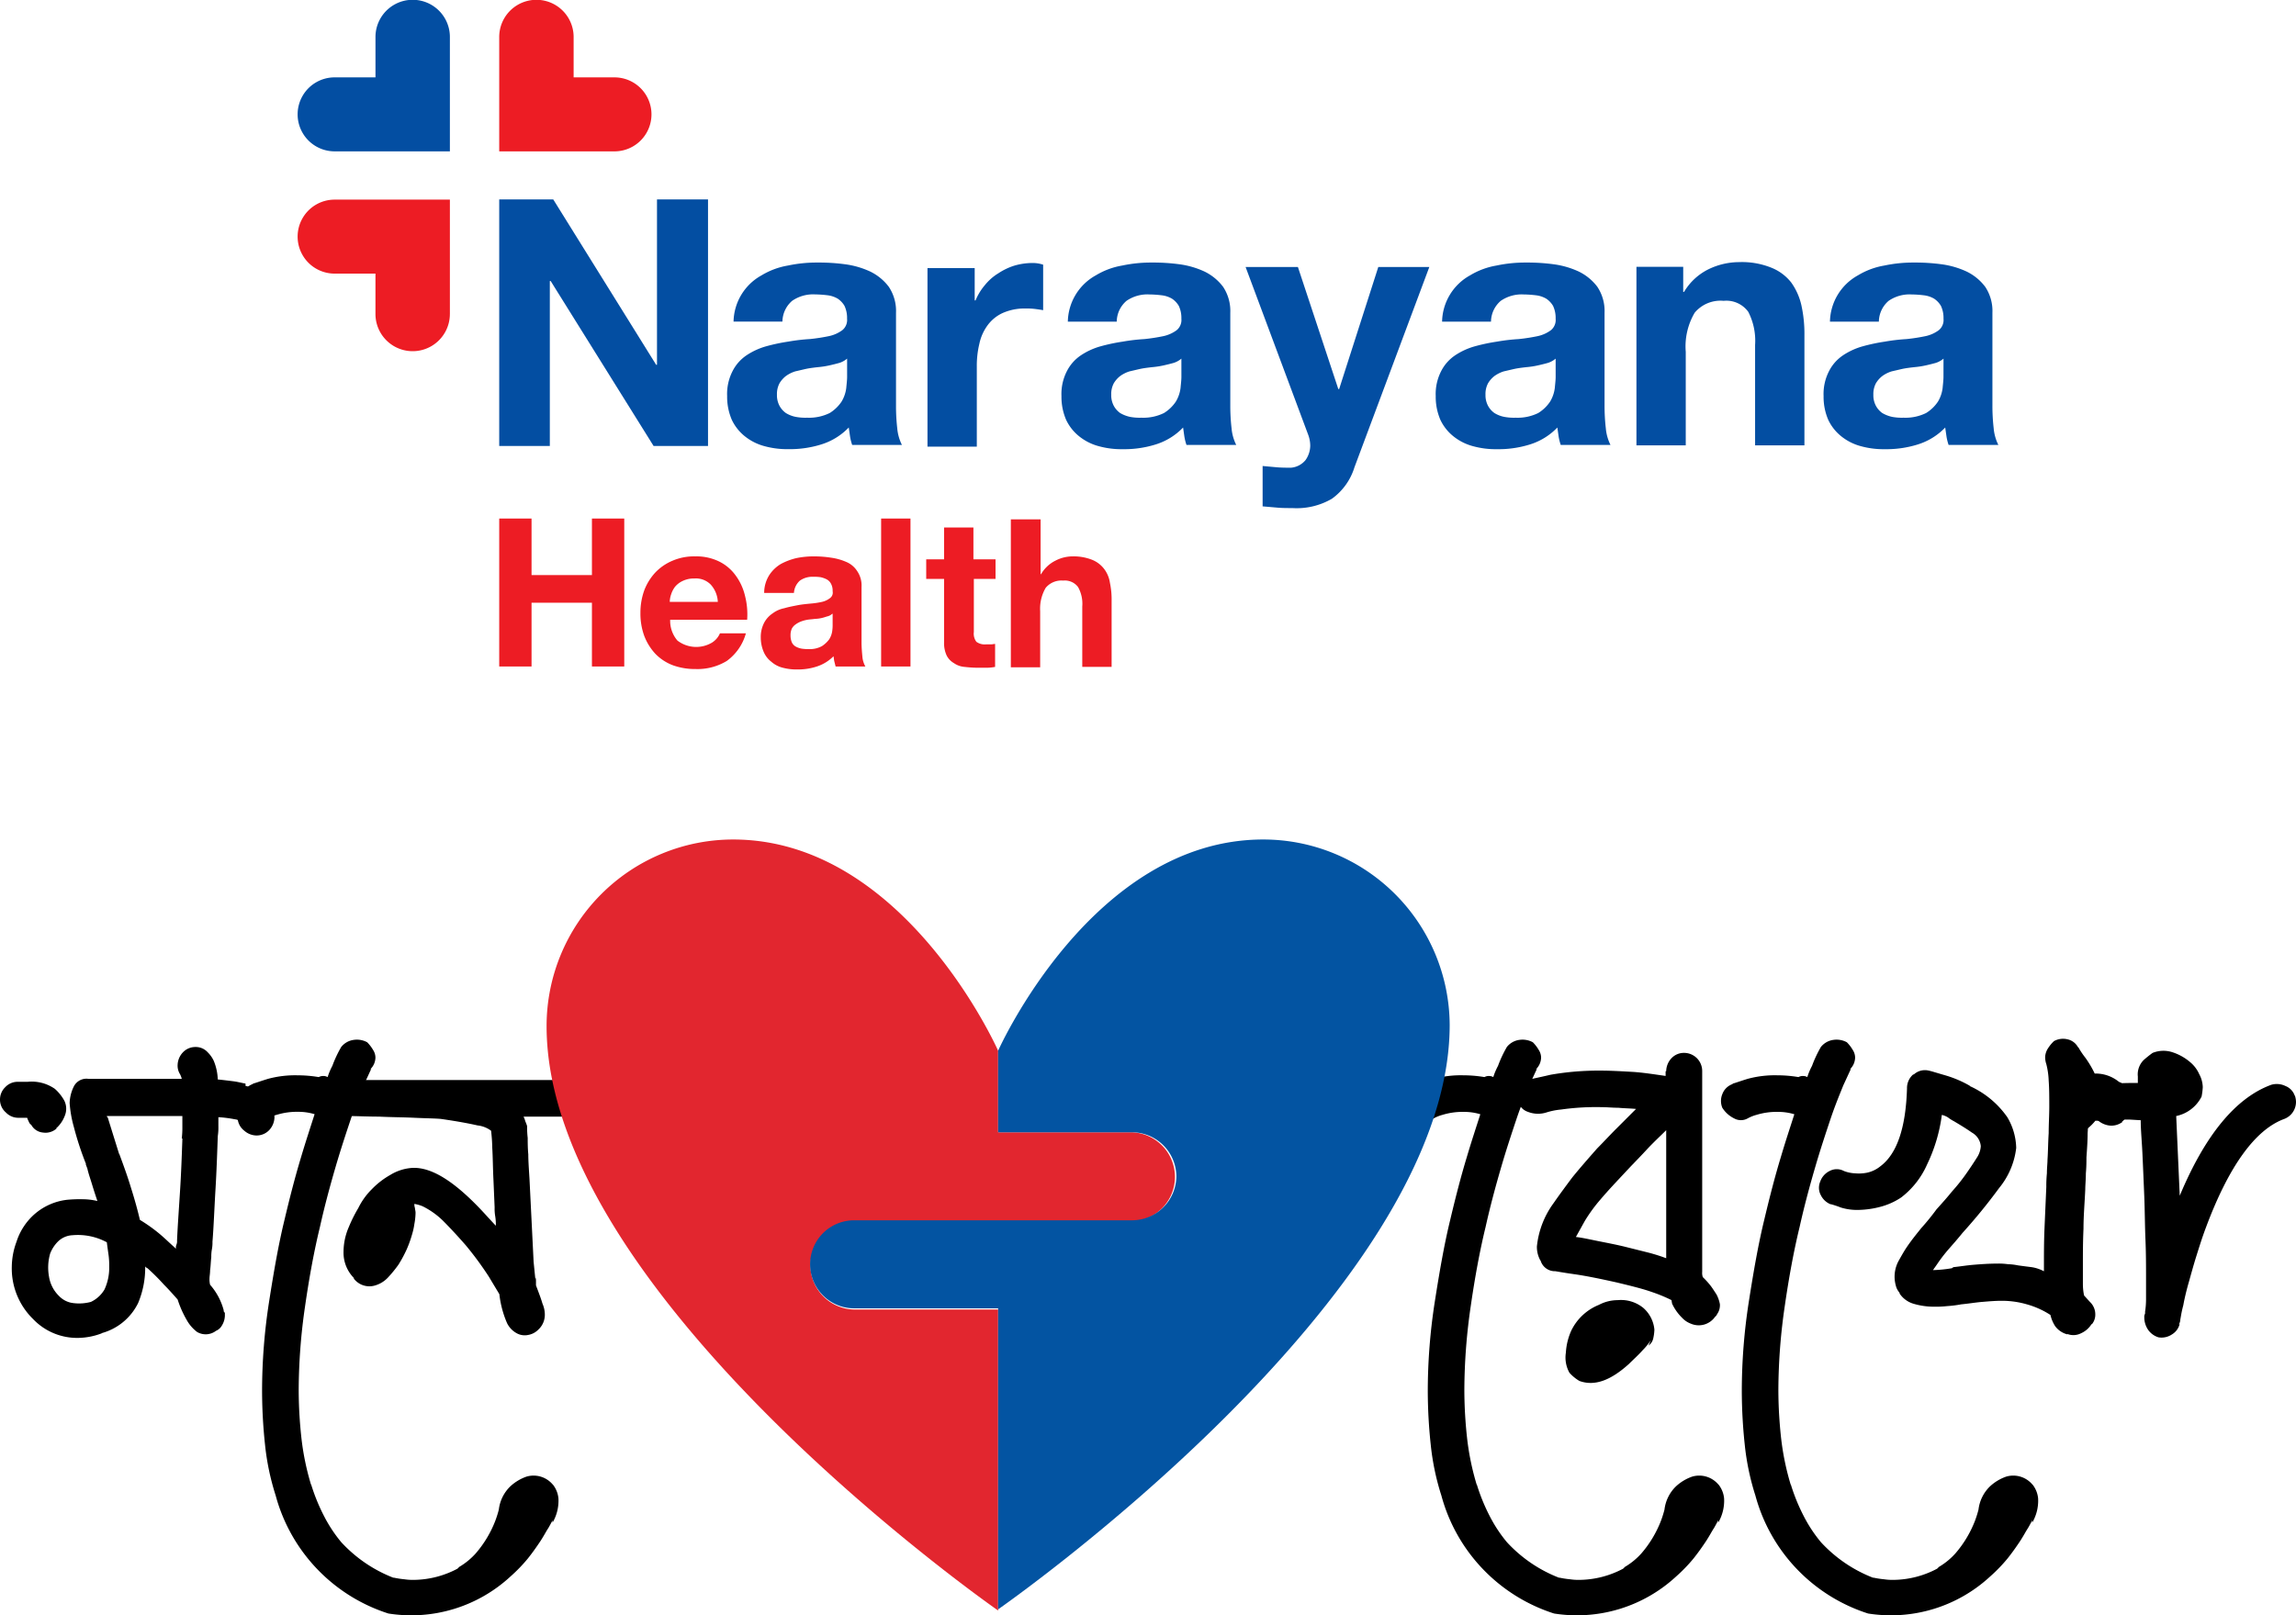 <svg xmlns="http://www.w3.org/2000/svg" width="216" height="152" viewBox="0 0 216 152">
  <g id="Group_1080" data-name="Group 1080" transform="translate(-90 -32)">
    <g id="mone-rekho-logo" transform="translate(90 111)">
      <g id="Group_1034" data-name="Group 1034" transform="translate(0 18.839)">
        <path id="Path_585" data-name="Path 585" d="M1.721,42.563a1.6,1.6,0,0,1-1.166-.5A1.575,1.575,0,0,1,0,40.842a1.6,1.6,0,0,1,.5-1.166,1.6,1.6,0,0,1,1.166-.5H2.61a3.811,3.811,0,0,1,2.554.666,4.213,4.213,0,0,1,.888,1.111,1.72,1.72,0,0,1,.056,1.388,3.007,3.007,0,0,1-.833,1.222h.056a1.546,1.546,0,0,1-1.277.389,1.392,1.392,0,0,1-1.111-.722.554.554,0,0,1-.222-.278,2.707,2.707,0,0,1-.167-.389Zm21.379-3a3.918,3.918,0,0,1,2.221,1.388,3.165,3.165,0,0,1,.5,1.555,1.822,1.822,0,0,1-.5,1.222,1.633,1.633,0,0,1-1.222.5,1.763,1.763,0,0,1-1.111-.444,1.605,1.605,0,0,1-.611-1c-.056-.056-.167-.056-.444-.111a11.634,11.634,0,0,0-1.388-.167v.833a5.387,5.387,0,0,1-.056.944c-.056,1.555-.111,3.276-.222,5.109-.111,1.888-.167,3.5-.278,4.831a3.415,3.415,0,0,1-.056.722,3.686,3.686,0,0,0-.056.722c-.056.5-.056.888-.111,1.222,0,.333-.056.611-.056.777a2.082,2.082,0,0,0,.056.611,5.945,5.945,0,0,1,1.277,2.388c0,.056,0,.167.056.167,0,.056.056.056.056.111v.111a1.839,1.839,0,0,1-.278,1.055,1.134,1.134,0,0,1-.555.5,1.6,1.6,0,0,1-1.777.111,3.613,3.613,0,0,1-1-1.166,9.716,9.716,0,0,1-.833-1.888c-.389-.444-.833-.944-1.277-1.388a20.477,20.477,0,0,0-1.555-1.555c-.111-.056-.222-.111-.222-.222a8.548,8.548,0,0,1-.666,3.5,5.389,5.389,0,0,1-3.443,2.832h.056a6.454,6.454,0,0,1-2.332.444A5.714,5.714,0,0,1,3.11,61.5a6.655,6.655,0,0,1-2-4.942,6.938,6.938,0,0,1,.444-2.332,5.808,5.808,0,0,1,1.777-2.665,5.65,5.65,0,0,1,2.943-1.277,12.079,12.079,0,0,1,1.444-.056,6.053,6.053,0,0,1,1.444.167c-.167-.5-.333-1-.5-1.555s-.333-1-.444-1.5l-.167-.444.056.056A28.649,28.649,0,0,1,6.941,43.4a10.977,10.977,0,0,1-.389-2.221,3.741,3.741,0,0,1,.389-1.555A1.327,1.327,0,0,1,8.329,38.9H17.1a1.88,1.88,0,0,0-.167-.444,1.514,1.514,0,0,1-.222-.888,1.8,1.8,0,0,1,.5-1.166,1.6,1.6,0,0,1,1.166-.5,1.512,1.512,0,0,1,1.166.5,2.787,2.787,0,0,1,.555.777,4.978,4.978,0,0,1,.389,1.777c.555.056,1,.111,1.444.167s.833.167,1.166.222ZM9.829,58.722a4.831,4.831,0,0,0,.444-2.166,7.08,7.08,0,0,0-.056-1.055c-.056-.389-.111-.777-.167-1.222a5.733,5.733,0,0,0-3.221-.666,2.085,2.085,0,0,0-1.444.666,3.28,3.28,0,0,0-.666,1.055A4.773,4.773,0,0,0,4.609,57.5a3.232,3.232,0,0,0,.944,1.832A2.193,2.193,0,0,0,6.886,60a4.3,4.3,0,0,0,1.666-.111A2.938,2.938,0,0,0,9.829,58.722ZM17.1,44.507a8.638,8.638,0,0,0,.056-1.111v-1H10.051c0,.056,0,.056.056.111a.194.194,0,0,1,.056.111l.5,1.61.555,1.777v-.056c.389,1.055.777,2.11,1.111,3.221q.5,1.583.833,3a15.157,15.157,0,0,1,1.666,1.166c.555.444,1.055.944,1.555,1.388l.167.167A.823.823,0,0,1,16.6,54.5a.823.823,0,0,0,.056-.389c.056-1.333.167-2.832.278-4.609.111-1.721.167-3.387.222-4.887v-.111Z" transform="translate(0 -35.214)"/>
        <path id="Path_586" data-name="Path 586" d="M49,38.182a6.018,6.018,0,0,1,.444-1.055,11.222,11.222,0,0,1,.833-1.777,1.808,1.808,0,0,1,1.166-.666,2.032,2.032,0,0,1,1.277.222,3.565,3.565,0,0,1,.555.722,1.344,1.344,0,0,1,.222.722,1.571,1.571,0,0,1-.5,1.111l.111-.056c-.111.222-.333.722-.722,1.555-.333.833-.777,1.888-1.222,3.221s-.944,2.832-1.444,4.553-1,3.554-1.444,5.553c-.555,2.277-1,4.72-1.388,7.385a55.384,55.384,0,0,0-.611,8,42.116,42.116,0,0,0,.278,4.664,24.672,24.672,0,0,0,.888,4.22V76.5a17.848,17.848,0,0,0,1.222,3,13.3,13.3,0,0,0,1.61,2.443,13.117,13.117,0,0,0,5,3.387l-.111-.056a8.226,8.226,0,0,0,1.055.167,5.386,5.386,0,0,0,.944.056,8.936,8.936,0,0,0,4.054-1.055l.167-.167a6.553,6.553,0,0,0,1.555-1.277,10.434,10.434,0,0,0,1.832-3.054,10.175,10.175,0,0,0,.333-1.055,3.641,3.641,0,0,1,1.055-2.166,4.322,4.322,0,0,1,1.555-.944,2.355,2.355,0,0,1,2.443.722l.056.056a2.467,2.467,0,0,1,.5,1.277,4.072,4.072,0,0,1-.555,2.277v-.222c-.056.111-.167.333-.389.722-.222.333-.444.777-.777,1.277s-.722,1.055-1.166,1.61a14.94,14.94,0,0,1-1.61,1.666,13.747,13.747,0,0,1-11.495,3.5A16.041,16.041,0,0,1,44.11,77.552a23.574,23.574,0,0,1-1-4.775,48.437,48.437,0,0,1-.278-5,54.745,54.745,0,0,1,.666-8.5c.444-2.832.888-5.386,1.444-7.663.5-2.11,1-4.054,1.555-5.886.444-1.5.888-2.832,1.277-4.054a5.257,5.257,0,0,0-1.555-.222,6.4,6.4,0,0,0-2,.278,3.727,3.727,0,0,0-.833.333,1.3,1.3,0,0,1-1.277,0,2.742,2.742,0,0,1-1.111-1,1.693,1.693,0,0,1,0-1.277,1.584,1.584,0,0,1,.944-.944L42,38.793c.222-.056.666-.222,1.388-.444a9.728,9.728,0,0,1,2.776-.333,12.14,12.14,0,0,1,2,.167A.885.885,0,0,1,49,38.182Z" transform="translate(-18.177 -34.664)"/>
        <path id="Path_587" data-name="Path 587" d="M75.844,41.556A1.792,1.792,0,0,1,77.01,42a1.633,1.633,0,0,1,.5,1.222,1.822,1.822,0,0,1-.5,1.222,1.6,1.6,0,0,1-1.166.5H72.29a2.286,2.286,0,0,1,.167.444,3.831,3.831,0,0,1,.167.444,8.638,8.638,0,0,0,.056,1.111c0,.389,0,.944.056,1.555,0,.611.056,1.388.111,2.277l.389,7.83.167,1.666V60.1c.056.056.056.222.056.333v.389l.167.444c.167.444.333.888.444,1.277a2.575,2.575,0,0,1,.222,1.055,1.892,1.892,0,0,1-.611,1.388,1.75,1.75,0,0,1-.944.5,1.568,1.568,0,0,1-1-.111,2.165,2.165,0,0,1-1-1,9.5,9.5,0,0,1-.722-2.721l-1-1.666a31.036,31.036,0,0,0-2.166-2.943q-1.166-1.333-2.166-2.332a7.471,7.471,0,0,0-1.888-1.333,3.477,3.477,0,0,0-.777-.222,1.084,1.084,0,0,0,.056.389c0,.111.056.278.056.444a6.15,6.15,0,0,1-.111,1.055,6.456,6.456,0,0,1-.222,1,10.807,10.807,0,0,1-.5,1.388,11.928,11.928,0,0,1-.777,1.444,11.8,11.8,0,0,1-1,1.222,2.684,2.684,0,0,1-1.166.722,1.845,1.845,0,0,1-2.055-.666h.056a3.39,3.39,0,0,1-1-2.5,5.879,5.879,0,0,1,.5-2.332,13.207,13.207,0,0,1,.888-1.777,6.555,6.555,0,0,1,1.277-1.777,7.568,7.568,0,0,1,1.721-1.333,4.494,4.494,0,0,1,2.055-.666c1.944-.111,4.276,1.444,7.163,4.664l.722.777a4.489,4.489,0,0,0-.056-.888,4.2,4.2,0,0,1-.056-.833l-.111-2.61c-.056-1.111-.056-2.11-.111-3a15.541,15.541,0,0,0-.111-1.61,2.6,2.6,0,0,0-1.277-.5c-.722-.167-1.888-.389-3.443-.611-.611-.056-1.444-.056-2.554-.111C60.907,45,59.8,45,58.686,44.943c-1.111,0-2.11-.056-3.054-.056H53.466a1.6,1.6,0,0,1-1.166-.5,1.633,1.633,0,0,1-.5-1.222,1.83,1.83,0,0,1,.444-1.222A1.469,1.469,0,0,1,53.41,41.5H75.844Z" transform="translate(-23.036 -37.704)"/>
      </g>
      <g id="Group_1035" data-name="Group 1035" transform="translate(132.359 18.748)">
        <path id="Path_588" data-name="Path 588" d="M247.5,38.182a6.018,6.018,0,0,1,.444-1.055,11.224,11.224,0,0,1,.833-1.777,1.808,1.808,0,0,1,1.166-.666,2.032,2.032,0,0,1,1.277.222,3.562,3.562,0,0,1,.555.722,1.345,1.345,0,0,1,.222.722,1.571,1.571,0,0,1-.5,1.111l.111-.056c-.111.222-.333.722-.722,1.555-.333.833-.777,1.888-1.222,3.221s-.944,2.832-1.444,4.553-1,3.554-1.444,5.553c-.555,2.277-1,4.72-1.388,7.385a55.386,55.386,0,0,0-.611,8,42.115,42.115,0,0,0,.278,4.664,24.673,24.673,0,0,0,.888,4.22V76.5a17.853,17.853,0,0,0,1.222,3,13.308,13.308,0,0,0,1.61,2.443,13.117,13.117,0,0,0,5,3.387l-.111-.056a8.227,8.227,0,0,0,1.055.167,5.386,5.386,0,0,0,.944.056,8.936,8.936,0,0,0,4.054-1.055l.167-.167a6.552,6.552,0,0,0,1.555-1.277,10.432,10.432,0,0,0,1.832-3.054,10.179,10.179,0,0,0,.333-1.055,3.641,3.641,0,0,1,1.055-2.166,4.322,4.322,0,0,1,1.555-.944,2.356,2.356,0,0,1,2.443.722l.056.056a2.467,2.467,0,0,1,.5,1.277,4.071,4.071,0,0,1-.555,2.277v-.222c-.055.111-.167.333-.389.722-.222.333-.444.777-.777,1.277s-.722,1.055-1.166,1.61a14.94,14.94,0,0,1-1.61,1.666,13.747,13.747,0,0,1-11.495,3.5,16.041,16.041,0,0,1-10.606-11.106,23.573,23.573,0,0,1-1-4.775,48.437,48.437,0,0,1-.278-5,54.74,54.74,0,0,1,.666-8.5c.444-2.832.888-5.386,1.444-7.663.5-2.11,1-4.054,1.555-5.886.444-1.5.888-2.832,1.277-4.054a5.258,5.258,0,0,0-1.555-.222,6.4,6.4,0,0,0-2,.278,3.728,3.728,0,0,0-.833.333,1.3,1.3,0,0,1-1.277,0,2.743,2.743,0,0,1-1.111-1,1.693,1.693,0,0,1,0-1.277,1.584,1.584,0,0,1,.944-.944l.056-.056c.222-.056.666-.222,1.388-.444a9.728,9.728,0,0,1,2.776-.333,12.14,12.14,0,0,1,2,.167A.883.883,0,0,1,247.5,38.182Z" transform="translate(-239.375 -34.573)"/>
        <path id="Path_589" data-name="Path 589" d="M272.138,38.621a1.822,1.822,0,0,1,.5-1.222,1.6,1.6,0,0,1,1.166-.5,1.706,1.706,0,0,1,1.721,1.721V57.5a1.231,1.231,0,0,0,.056.5,8.54,8.54,0,0,1,.666.722c.222.278.389.555.611.888a3.125,3.125,0,0,1,.333.944,1.471,1.471,0,0,1-.167.777c-.111.167-.167.333-.278.389a1.873,1.873,0,0,1-2.277.666,2.164,2.164,0,0,1-.833-.555,4.583,4.583,0,0,1-.944-1.333l-.056-.333a14.118,14.118,0,0,0-1.888-.777c-.777-.278-1.888-.555-3.276-.888-1.5-.333-2.832-.611-4-.777s-1.721-.278-1.777-.278a1.4,1.4,0,0,1-1.388-1.055v.056a2.638,2.638,0,0,1-.333-1.333,8.314,8.314,0,0,1,1.555-4.054c.5-.722,1.111-1.555,1.777-2.443.722-.888,1.5-1.777,2.332-2.721.555-.555,1.166-1.222,1.832-1.888l1.832-1.832c-.555-.056-1.111-.056-1.666-.111-.555,0-1.055-.056-1.5-.056a23.5,23.5,0,0,0-3.887.222,6.579,6.579,0,0,0-1.388.278,2.606,2.606,0,0,1-1.721-.056A1.389,1.389,0,0,1,258.2,41.4l.056.056a1.88,1.88,0,0,1,.167-1.333,1.288,1.288,0,0,1,1-.777l-.056.056c.056-.056.722-.167,1.888-.444a26.109,26.109,0,0,1,4.775-.389c.888,0,1.832.056,2.832.111s2.055.222,3.221.389v-.444Zm-4.553,21.545a3.329,3.329,0,0,1,2.388.722,3.09,3.09,0,0,1,1.055,2.055,4.288,4.288,0,0,1-.111.833,1.106,1.106,0,0,1-.444.666l.222-.5a6.521,6.521,0,0,1-.777.944c-.389.444-.833.833-1.277,1.277-1.777,1.61-3.276,2.11-4.664,1.61a3.884,3.884,0,0,1-.944-.777,2.95,2.95,0,0,1-.333-1.888,5.879,5.879,0,0,1,.5-2.055,4.926,4.926,0,0,1,2.61-2.443A3.808,3.808,0,0,1,267.584,60.167Zm-3.943-5.942c.555.056,1.277.222,2.11.389s1.721.333,2.61.555l2,.5a16.62,16.62,0,0,1,1.777.555V44.174c-.555.555-1.222,1.166-1.888,1.888s-1.388,1.444-2,2.11c-.888.944-1.666,1.777-2.277,2.5a14.686,14.686,0,0,0-1.5,2.055Z" transform="translate(-247.747 -35.567)"/>
        <path id="Path_590" data-name="Path 590" d="M300.7,38.182a6.019,6.019,0,0,1,.444-1.055,11.223,11.223,0,0,1,.833-1.777,1.808,1.808,0,0,1,1.166-.666,2.032,2.032,0,0,1,1.277.222,3.563,3.563,0,0,1,.555.722,1.344,1.344,0,0,1,.222.722,1.571,1.571,0,0,1-.5,1.111l.111-.056c-.111.222-.333.722-.722,1.555-.333.833-.777,1.888-1.222,3.221s-.944,2.832-1.444,4.553-1,3.554-1.444,5.553c-.555,2.277-1,4.72-1.388,7.385a55.388,55.388,0,0,0-.611,8,42.115,42.115,0,0,0,.278,4.664,24.667,24.667,0,0,0,.888,4.22V76.5a17.845,17.845,0,0,0,1.222,3,13.3,13.3,0,0,0,1.61,2.443,13.117,13.117,0,0,0,5,3.387l-.111-.056a8.225,8.225,0,0,0,1.055.167,5.386,5.386,0,0,0,.944.056,8.937,8.937,0,0,0,4.054-1.055l.167-.167a6.553,6.553,0,0,0,1.555-1.277,10.434,10.434,0,0,0,1.832-3.054,10.173,10.173,0,0,0,.333-1.055,3.641,3.641,0,0,1,1.055-2.166,4.322,4.322,0,0,1,1.555-.944,2.356,2.356,0,0,1,2.443.722l.056.056a2.467,2.467,0,0,1,.5,1.277,4.071,4.071,0,0,1-.555,2.277v-.222c-.055.111-.167.333-.389.722-.222.333-.444.777-.777,1.277s-.722,1.055-1.166,1.61a14.935,14.935,0,0,1-1.61,1.666,13.747,13.747,0,0,1-11.495,3.5,16.041,16.041,0,0,1-10.606-11.106,23.575,23.575,0,0,1-1-4.775,48.433,48.433,0,0,1-.278-5,54.743,54.743,0,0,1,.666-8.5c.444-2.832.888-5.386,1.444-7.663.5-2.11,1-4.054,1.555-5.886.444-1.5.888-2.832,1.277-4.054a5.257,5.257,0,0,0-1.555-.222,6.4,6.4,0,0,0-2,.278,3.729,3.729,0,0,0-.833.333,1.3,1.3,0,0,1-1.277,0,2.743,2.743,0,0,1-1.111-1,1.693,1.693,0,0,1,0-1.277,1.584,1.584,0,0,1,.944-.944l.056-.056c.222-.056.666-.222,1.388-.444a9.728,9.728,0,0,1,2.776-.333,12.139,12.139,0,0,1,2,.167A.885.885,0,0,1,300.7,38.182Z" transform="translate(-263.033 -34.573)"/>
        <path id="Path_591" data-name="Path 591" d="M338.458,39.609a1.854,1.854,0,0,1,.056,1.444,2.849,2.849,0,0,1-.833,1.277h.056a1.723,1.723,0,0,1-1.277.333A2.056,2.056,0,0,1,335.237,42a2.029,2.029,0,0,1-.389-.777h-.333c0,.722,0,1.388-.056,2.166,0,.722-.056,1.5-.111,2.277,0,.389,0,.888-.055,1.5,0,.611-.056,1.111-.056,1.5-.056,1.277-.167,2.5-.167,3.72-.056,1.222-.056,2.332-.056,3.387v1.777a5.271,5.271,0,0,0,.111,1.111l.555.611a1.6,1.6,0,0,1,.5,1.166,1.4,1.4,0,0,1-.333.944v-.056a2.24,2.24,0,0,1-1,.888,1.579,1.579,0,0,1-1.333.056l.056.056a2.067,2.067,0,0,1-1.166-.777,3.314,3.314,0,0,1-.444-1.055,8.017,8.017,0,0,0-2.221-1,8.454,8.454,0,0,0-2.332-.333c-.666,0-1.277.056-1.944.111-.611.056-1.277.167-1.888.222a10.924,10.924,0,0,1-1.333.167,9.83,9.83,0,0,1-1.277.056,6.733,6.733,0,0,1-1.888-.278,2.388,2.388,0,0,1-1.333-1h.056a1.548,1.548,0,0,1-.389-.722,3.093,3.093,0,0,1,.278-2.332c.278-.5.5-.888.722-1.222.444-.666.944-1.277,1.388-1.832a22.387,22.387,0,0,0,1.444-1.777c.5-.555,1-1.111,1.444-1.666a17.494,17.494,0,0,0,1.333-1.666q.583-.833,1-1.5a2.214,2.214,0,0,0,.389-1.111,1.635,1.635,0,0,0-.833-1.277c-.555-.389-1.111-.722-1.666-1.055a3.893,3.893,0,0,1-.611-.389,2.042,2.042,0,0,0-.555-.222,15.244,15.244,0,0,1-1.388,4.664,7.929,7.929,0,0,1-2.443,3.11,6.476,6.476,0,0,1-2,.888,8.616,8.616,0,0,1-1.944.278,5.185,5.185,0,0,1-1.721-.222,10.215,10.215,0,0,0-1-.333l.111.056a1.745,1.745,0,0,1-1-.888,1.467,1.467,0,0,1-.056-1.277,1.745,1.745,0,0,1,.888-1,1.416,1.416,0,0,1,1.333,0,3.247,3.247,0,0,0,1.055.222,3.907,3.907,0,0,0,1.111-.056,2.968,2.968,0,0,0,1.277-.611q2.332-1.749,2.5-7.33a1.69,1.69,0,0,1,.611-1.333v.056a1.543,1.543,0,0,1,1.444-.389c.278.056.777.222,1.555.444a10.545,10.545,0,0,1,2.332,1h-.056a8.608,8.608,0,0,1,3.554,2.943,5.893,5.893,0,0,1,.833,2.888,7.26,7.26,0,0,1-1.61,3.776,52.531,52.531,0,0,1-3.443,4.22c-.444.555-.888,1.055-1.277,1.5a14.21,14.21,0,0,0-1.111,1.444l-.389.555a11.728,11.728,0,0,0,1.721-.167c.056,0,.056,0,.111-.056.056,0,.056-.056.111-.056.555-.056,1.222-.167,1.888-.222s1.444-.111,2.221-.111a6.035,6.035,0,0,1,1,.056,5.47,5.47,0,0,1,.944.111c.389.056.833.111,1.277.167a3.6,3.6,0,0,1,1.166.389v-.611c0-1.055,0-2.221.056-3.5l.167-3.832a11.693,11.693,0,0,1,.056-1.277c0-.5.056-.944.056-1.277.056-.833.056-1.666.111-2.5,0-.833.056-1.666.056-2.443,0-.944,0-1.777-.056-2.5a7.26,7.26,0,0,0-.222-1.555,2.071,2.071,0,0,1-.111-.666,1.652,1.652,0,0,1,.278-.833,3.52,3.52,0,0,1,.555-.666,1.766,1.766,0,0,1,1.277-.167,1.485,1.485,0,0,1,1,.777v-.056a7.527,7.527,0,0,0,.666,1,9.711,9.711,0,0,1,.888,1.5,3.456,3.456,0,0,1,2.277.777A1.9,1.9,0,0,1,338.458,39.609Z" transform="translate(-270.421 -34.5)"/>
        <path id="Path_592" data-name="Path 592" d="M372.223,40.74a2,2,0,0,1,.111.611,1.716,1.716,0,0,1-1.111,1.61c-2.721,1-5.22,4.442-7.385,10.273-.333.888-.611,1.777-.889,2.665s-.5,1.721-.722,2.5-.389,1.5-.5,2.11c-.167.611-.222,1.055-.278,1.333a.9.9,0,0,1-.167.5l.111-.111a1.569,1.569,0,0,1-.722,1,1.751,1.751,0,0,1-1.277.278,1.858,1.858,0,0,1-.944-.666,2.094,2.094,0,0,1-.389-1.166v-.167c0-.056.056-.167.111-.389l-.056.111a7.973,7.973,0,0,0,.111-1.333V58.01c0-1.166,0-2.388-.056-3.72s-.056-2.665-.111-4.054c-.055-1.333-.111-2.665-.167-3.887-.056-1.277-.167-2.332-.167-3.276h-.111l-.944-.056H355.4a7.1,7.1,0,0,0-1.166.056,1.913,1.913,0,0,1-.5.056h-.278a4.439,4.439,0,0,1-.722.722,1.144,1.144,0,0,1-.833.167,2.158,2.158,0,0,1-1.277-.888,1.789,1.789,0,0,1-.333-1.277,2.48,2.48,0,0,1,.888-1.333,4.4,4.4,0,0,1,1.555-.666c.611-.111,1.277-.167,1.944-.222.666,0,1.388-.056,2.055-.056h.722v-.611a1.9,1.9,0,0,1,.555-1.555,10.407,10.407,0,0,1,.833-.666,2.724,2.724,0,0,1,1.888-.056,4.843,4.843,0,0,1,1.666.944,3.077,3.077,0,0,1,.833,1.111,2.7,2.7,0,0,1,.333,1.222,6.411,6.411,0,0,1-.111.888,3.462,3.462,0,0,1-2.388,1.832l.333,7.5c2.388-5.719,5.275-9.218,8.607-10.439a1.857,1.857,0,0,1,1.333.111,1.5,1.5,0,0,1,.888.944V40.74Z" transform="translate(-288.693 -35.41)"/>
      </g>
      <g id="Group_1036" data-name="Group 1036" transform="translate(51.421)">
        <path id="Path_593" data-name="Path 593" d="M148.085,27.554H135.48V19.878h0C135.424,19.768,126.651,0,110.547,0A17.558,17.558,0,0,0,93,17.559c0,25.455,42.48,55,42.48,55h0V44.229H121.986a4.183,4.183,0,0,1-4.165-4.141h0a4.183,4.183,0,0,1,4.165-4.141h26.1a4.2,4.2,0,0,0,0-8.393Z" transform="translate(-93)" fill="#e2262f"/>
        <path id="Path_594" data-name="Path 594" d="M180.246,0c-16.1,0-24.933,19.878-24.933,19.878h0v.607h0v7.068h12.605a4.183,4.183,0,0,1,4.165,4.141h0a4.183,4.183,0,0,1-4.165,4.141H141.765a4.141,4.141,0,1,0,0,8.283h13.549V72.445h0s42.48-29.541,42.48-55A17.535,17.535,0,0,0,180.246,0Z" transform="translate(-112.834)" fill="#0354a2"/>
      </g>
    </g>
    <g id="narayana-logo" transform="translate(118 32)">
      <path id="Path_606" data-name="Path 606" d="M3.481,14.244H14.324V3.481a3.5,3.5,0,0,0-7,0v3.8H3.481a3.481,3.481,0,0,0,0,6.962" transform="translate(0 0)" fill="#034ea2"/>
      <path id="Path_607" data-name="Path 607" d="M52.481,47.2l9.682,15.564h.08V47.2h4.8V70.406H61.924L52.241,54.882h-.08V70.406H47.4V47.2Z" transform="translate(-28.435 -28.436)" fill="#034ea2"/>
      <path id="Path_608" data-name="Path 608" d="M101.6,67.7a5.085,5.085,0,0,1,2.641-4.4,7.083,7.083,0,0,1,2.481-.92,13.044,13.044,0,0,1,2.8-.28,18.338,18.338,0,0,1,2.561.16,8.157,8.157,0,0,1,2.361.68,4.815,4.815,0,0,1,1.76,1.44,4.1,4.1,0,0,1,.68,2.441v8.722A18.51,18.51,0,0,0,117,77.7a4.3,4.3,0,0,0,.44,1.56h-4.681a4.68,4.68,0,0,1-.2-.8l-.12-.84a6.057,6.057,0,0,1-2.6,1.6,9.9,9.9,0,0,1-3.081.44,8,8,0,0,1-2.241-.28,4.983,4.983,0,0,1-1.84-.92,4.383,4.383,0,0,1-1.24-1.56,5.454,5.454,0,0,1-.44-2.241,4.687,4.687,0,0,1,.52-2.361,3.933,3.933,0,0,1,1.32-1.48,6.469,6.469,0,0,1,1.84-.84,17.425,17.425,0,0,1,2.081-.44,17.713,17.713,0,0,1,2.041-.24,17.2,17.2,0,0,0,1.8-.28,3.239,3.239,0,0,0,1.24-.56,1.24,1.24,0,0,0,.44-1.08,2.672,2.672,0,0,0-.24-1.2,2.094,2.094,0,0,0-.64-.68,2.478,2.478,0,0,0-.96-.32,10.572,10.572,0,0,0-1.16-.08,3.467,3.467,0,0,0-2.161.6,2.618,2.618,0,0,0-.92,1.96h-4.6Zm10.683,3.441a2.1,2.1,0,0,1-.72.4q-.42.12-.96.24a8.1,8.1,0,0,1-1.04.16c-.36.04-.72.08-1.12.16-.36.08-.68.16-1.04.24a3.025,3.025,0,0,0-.88.44,2.449,2.449,0,0,0-.6.68,2.16,2.16,0,0,0-.24,1.08,2.1,2.1,0,0,0,.24,1.04,1.992,1.992,0,0,0,.6.68,2.764,2.764,0,0,0,.92.36,4.916,4.916,0,0,0,1.08.08,4.407,4.407,0,0,0,2.121-.44,3.631,3.631,0,0,0,1.12-1.08,3.261,3.261,0,0,0,.44-1.28c.04-.44.08-.76.08-1.04Z" transform="translate(-60.59 -37.393)" fill="#034ea2"/>
      <path id="Path_609" data-name="Path 609" d="M152.541,62.6v3.121h.08a5.36,5.36,0,0,1,.88-1.44,4.873,4.873,0,0,1,1.28-1.12,5.861,5.861,0,0,1,1.52-.72,6.091,6.091,0,0,1,1.68-.24,3.064,3.064,0,0,1,1,.16v4.281c-.2-.04-.48-.08-.8-.12a6.783,6.783,0,0,0-.88-.04,5.069,5.069,0,0,0-2.161.44,3.644,3.644,0,0,0-1.4,1.16,4.511,4.511,0,0,0-.76,1.72,8.822,8.822,0,0,0-.24,2.121v7.562H148.1V62.68h4.441Z" transform="translate(-88.845 -37.452)" fill="#034ea2"/>
      <path id="Path_610" data-name="Path 610" d="M180.2,67.7a5.085,5.085,0,0,1,2.641-4.4,7.083,7.083,0,0,1,2.481-.92,13.044,13.044,0,0,1,2.8-.28,18.337,18.337,0,0,1,2.561.16,8.157,8.157,0,0,1,2.361.68,4.815,4.815,0,0,1,1.76,1.44,4.1,4.1,0,0,1,.68,2.441v8.722a18.514,18.514,0,0,0,.12,2.161,4.3,4.3,0,0,0,.44,1.56h-4.681a4.68,4.68,0,0,1-.2-.8l-.12-.84a6.056,6.056,0,0,1-2.6,1.6,9.9,9.9,0,0,1-3.081.44,8,8,0,0,1-2.241-.28,4.983,4.983,0,0,1-1.84-.92,4.384,4.384,0,0,1-1.24-1.56,5.454,5.454,0,0,1-.44-2.241,4.686,4.686,0,0,1,.52-2.361,3.933,3.933,0,0,1,1.32-1.48,6.468,6.468,0,0,1,1.84-.84,17.424,17.424,0,0,1,2.081-.44,17.712,17.712,0,0,1,2.04-.24,17.2,17.2,0,0,0,1.8-.28,3.239,3.239,0,0,0,1.24-.56,1.24,1.24,0,0,0,.44-1.08,2.672,2.672,0,0,0-.24-1.2,2.094,2.094,0,0,0-.64-.68,2.478,2.478,0,0,0-.96-.32,10.572,10.572,0,0,0-1.16-.08,3.467,3.467,0,0,0-2.161.6,2.618,2.618,0,0,0-.92,1.96h-4.6Zm10.683,3.441a2.1,2.1,0,0,1-.72.4q-.42.12-.96.24a8.1,8.1,0,0,1-1.04.16c-.36.04-.72.08-1.12.16-.36.08-.68.16-1.04.24a3.024,3.024,0,0,0-.88.44,2.449,2.449,0,0,0-.6.68,2.16,2.16,0,0,0-.24,1.08,2.1,2.1,0,0,0,.24,1.04,1.991,1.991,0,0,0,.6.68,3.155,3.155,0,0,0,.92.36,4.916,4.916,0,0,0,1.08.08,4.407,4.407,0,0,0,2.121-.44,3.631,3.631,0,0,0,1.12-1.08,3.261,3.261,0,0,0,.44-1.28c.04-.44.08-.76.08-1.04Z" transform="translate(-107.742 -37.393)" fill="#034ea2"/>
      <path id="Path_611" data-name="Path 611" d="M231.022,85.005a6.564,6.564,0,0,1-3.721.88c-.48,0-.96,0-1.4-.04-.48-.04-.92-.08-1.4-.12v-3.8l1.32.12c.44.04.92.04,1.36.04a1.981,1.981,0,0,0,1.36-.72,2.4,2.4,0,0,0,.44-1.36,3,3,0,0,0-.2-1.04L222.9,63.2h4.921l3.8,11.483h.08L235.383,63.2h4.8l-7.042,18.845a5.7,5.7,0,0,1-2.121,2.961" transform="translate(-133.718 -38.073)" fill="#034ea2"/>
      <path id="Path_612" data-name="Path 612" d="M268.2,67.7a5.085,5.085,0,0,1,2.641-4.4,7.083,7.083,0,0,1,2.481-.92,13.043,13.043,0,0,1,2.8-.28,18.338,18.338,0,0,1,2.561.16,8.157,8.157,0,0,1,2.361.68,4.815,4.815,0,0,1,1.76,1.44,4.1,4.1,0,0,1,.68,2.441v8.722a18.517,18.517,0,0,0,.12,2.161,4.3,4.3,0,0,0,.44,1.56h-4.681a4.68,4.68,0,0,1-.2-.8l-.12-.84a6.056,6.056,0,0,1-2.6,1.6,9.9,9.9,0,0,1-3.081.44,8,8,0,0,1-2.241-.28,4.983,4.983,0,0,1-1.84-.92,4.383,4.383,0,0,1-1.24-1.56,5.453,5.453,0,0,1-.44-2.241,4.686,4.686,0,0,1,.52-2.361,3.933,3.933,0,0,1,1.32-1.48,6.468,6.468,0,0,1,1.84-.84,17.425,17.425,0,0,1,2.081-.44,17.71,17.71,0,0,1,2.04-.24,17.2,17.2,0,0,0,1.8-.28,3.239,3.239,0,0,0,1.24-.56,1.24,1.24,0,0,0,.44-1.08,2.672,2.672,0,0,0-.24-1.2,2.094,2.094,0,0,0-.64-.68,2.478,2.478,0,0,0-.96-.32,10.571,10.571,0,0,0-1.16-.08,3.467,3.467,0,0,0-2.161.6,2.618,2.618,0,0,0-.92,1.96h-4.6Zm10.683,3.441a2.1,2.1,0,0,1-.72.4q-.42.12-.96.24a8.1,8.1,0,0,1-1.04.16c-.36.04-.72.08-1.12.16-.36.08-.68.16-1.04.24a3.026,3.026,0,0,0-.88.44,2.449,2.449,0,0,0-.6.68,2.16,2.16,0,0,0-.24,1.08,2.1,2.1,0,0,0,.24,1.04,1.992,1.992,0,0,0,.6.68,2.765,2.765,0,0,0,.92.36,4.916,4.916,0,0,0,1.08.08,4.407,4.407,0,0,0,2.121-.44,3.63,3.63,0,0,0,1.12-1.08,3.261,3.261,0,0,0,.44-1.28c.04-.44.08-.76.08-1.04Z" transform="translate(-160.533 -37.393)" fill="#034ea2"/>
      <path id="Path_613" data-name="Path 613" d="M319.2,62.48V64.8h.08a5.506,5.506,0,0,1,2.281-2.121,6.621,6.621,0,0,1,2.881-.68,7.413,7.413,0,0,1,3.041.52,4.482,4.482,0,0,1,1.88,1.4,5.93,5.93,0,0,1,.96,2.161,12.432,12.432,0,0,1,.28,2.841V79.244h-4.641V69.8a5.958,5.958,0,0,0-.64-3.121A2.546,2.546,0,0,0,323,65.641a3.16,3.16,0,0,0-2.721,1.12,6.242,6.242,0,0,0-.84,3.681v8.8H314.8V62.44h4.4Z" transform="translate(-188.849 -37.332)" fill="#034ea2"/>
      <path id="Path_614" data-name="Path 614" d="M359.4,67.7a5.085,5.085,0,0,1,2.641-4.4,7.083,7.083,0,0,1,2.481-.92,13.044,13.044,0,0,1,2.8-.28,18.338,18.338,0,0,1,2.561.16,8.157,8.157,0,0,1,2.361.68,4.815,4.815,0,0,1,1.76,1.44,4.1,4.1,0,0,1,.68,2.441v8.722a18.51,18.51,0,0,0,.12,2.161,4.3,4.3,0,0,0,.44,1.56h-4.681a4.683,4.683,0,0,1-.2-.8l-.12-.84a6.056,6.056,0,0,1-2.6,1.6,9.9,9.9,0,0,1-3.081.44,8,8,0,0,1-2.241-.28,4.982,4.982,0,0,1-1.84-.92,4.383,4.383,0,0,1-1.24-1.56,5.454,5.454,0,0,1-.44-2.241,4.686,4.686,0,0,1,.52-2.361,3.933,3.933,0,0,1,1.32-1.48,6.469,6.469,0,0,1,1.84-.84,17.426,17.426,0,0,1,2.081-.44,17.714,17.714,0,0,1,2.041-.24,17.2,17.2,0,0,0,1.8-.28,3.239,3.239,0,0,0,1.24-.56,1.24,1.24,0,0,0,.44-1.08,2.672,2.672,0,0,0-.24-1.2,2.094,2.094,0,0,0-.64-.68,2.478,2.478,0,0,0-.96-.32,10.571,10.571,0,0,0-1.16-.08,3.467,3.467,0,0,0-2.161.6,2.618,2.618,0,0,0-.92,1.96h-4.6Zm10.683,3.441a2.1,2.1,0,0,1-.72.4q-.42.12-.96.24a8.1,8.1,0,0,1-1.04.16c-.36.04-.72.08-1.12.16-.36.08-.68.16-1.04.24a3.024,3.024,0,0,0-.88.44,2.448,2.448,0,0,0-.6.68,2.159,2.159,0,0,0-.24,1.08,2.1,2.1,0,0,0,.24,1.04,1.991,1.991,0,0,0,.6.68,3.155,3.155,0,0,0,.92.36,4.916,4.916,0,0,0,1.08.08,4.407,4.407,0,0,0,2.121-.44,3.631,3.631,0,0,0,1.12-1.08A3.261,3.261,0,0,0,370,73.9c.04-.44.08-.76.08-1.04Z" transform="translate(-215.244 -37.393)" fill="#034ea2"/>
      <path id="Path_615" data-name="Path 615" d="M47.4,3.481V14.244H58.243a3.481,3.481,0,0,0,0-6.962H54.4v-3.8a3.5,3.5,0,0,0-7,0" transform="translate(-28.435 0)" fill="#ed1c24"/>
      <path id="Path_616" data-name="Path 616" d="M14.324,57.963V47.2H3.481a3.481,3.481,0,1,0,0,6.962H7.322v3.8a3.5,3.5,0,0,0,7,0" transform="translate(0 -28.414)" fill="#ed1c24"/>
      <path id="Path_617" data-name="Path 617" d="M50.441,122.6v5.321h5.681V122.6h3.041v13.923H56.122v-6H50.441v6H47.4V122.6Z" transform="translate(-28.435 -73.804)" fill="#ed1c24"/>
      <path id="Path_618" data-name="Path 618" d="M84.081,139.422a2.906,2.906,0,0,0,3.241.2,1.921,1.921,0,0,0,.76-.88h2.441a4.764,4.764,0,0,1-1.8,2.6,5.3,5.3,0,0,1-2.921.76,6.118,6.118,0,0,1-2.161-.36,4.511,4.511,0,0,1-1.64-1.08,5.167,5.167,0,0,1-1.04-1.68,6.118,6.118,0,0,1-.36-2.161,6.213,6.213,0,0,1,.36-2.121A5.166,5.166,0,0,1,82,133.02a4.781,4.781,0,0,1,1.64-1.12,5.142,5.142,0,0,1,2.121-.4,4.872,4.872,0,0,1,2.241.48,4.179,4.179,0,0,1,1.56,1.32,5.273,5.273,0,0,1,.88,1.92,7,7,0,0,1,.2,2.241H83.4a2.859,2.859,0,0,0,.68,1.96m3.121-5.281a1.962,1.962,0,0,0-1.52-.56,2.436,2.436,0,0,0-1.12.24,2.05,2.05,0,0,0-.72.56,2.433,2.433,0,0,0-.36.72,2.219,2.219,0,0,0-.12.68h4.521a2.6,2.6,0,0,0-.68-1.64" transform="translate(-48.352 -79.143)" fill="#ed1c24"/>
      <path id="Path_619" data-name="Path 619" d="M109.22,134.861a3.154,3.154,0,0,1,.48-1.6,3.356,3.356,0,0,1,1.08-1.04,5.965,5.965,0,0,1,1.48-.56,7.971,7.971,0,0,1,1.68-.16,10.248,10.248,0,0,1,1.56.12,5.458,5.458,0,0,1,1.44.4,2.248,2.248,0,0,1,1.04.88,2.4,2.4,0,0,1,.4,1.48v5.241c0,.44.04.88.08,1.32a2.275,2.275,0,0,0,.28.92h-2.8l-.12-.48c-.04-.16-.04-.32-.08-.48a3.935,3.935,0,0,1-1.56.96,5.707,5.707,0,0,1-1.84.28,5.071,5.071,0,0,1-1.36-.16,2.537,2.537,0,0,1-1.08-.56,2.313,2.313,0,0,1-.72-.92,3.422,3.422,0,0,1-.28-1.36,2.9,2.9,0,0,1,.32-1.4,2.436,2.436,0,0,1,.8-.88,2.64,2.64,0,0,1,1.08-.48c.4-.12.84-.2,1.24-.28s.84-.12,1.24-.16a7.737,7.737,0,0,0,1.08-.16,1.922,1.922,0,0,0,.76-.36.633.633,0,0,0,.24-.64,1.37,1.37,0,0,0-.16-.72.964.964,0,0,0-.4-.4,2.313,2.313,0,0,0-.56-.2,3.661,3.661,0,0,0-.68-.04,2.03,2.03,0,0,0-1.28.36,1.689,1.689,0,0,0-.56,1.16h-2.8Zm6.4,2.041a.954.954,0,0,1-.44.24c-.16.04-.36.12-.56.16a3.112,3.112,0,0,1-.64.08c-.24.04-.44.04-.68.08a3.331,3.331,0,0,0-.6.16,2.154,2.154,0,0,0-.52.28,1.135,1.135,0,0,0-.36.4,1.524,1.524,0,0,0-.12.64,1.659,1.659,0,0,0,.12.64.876.876,0,0,0,.36.4,1.827,1.827,0,0,0,.56.2,3.443,3.443,0,0,0,.64.04,2.34,2.34,0,0,0,1.28-.28,2.625,2.625,0,0,0,.68-.64,1.961,1.961,0,0,0,.28-.76,3.9,3.9,0,0,0,.04-.64v-1Z" transform="translate(-65.329 -79.143)" fill="#ed1c24"/>
      <rect id="Rectangle_518" data-name="Rectangle 518" width="2.761" height="13.923" transform="translate(54.894 48.796)" fill="#ed1c24"/>
      <path id="Path_620" data-name="Path 620" d="M154.322,127.7v1.84h-2.041v5a1.27,1.27,0,0,0,.24.92,1.338,1.338,0,0,0,.92.24h.44c.16,0,.28-.04.4-.04v2.161a4.5,4.5,0,0,1-.8.08h-.84a12.122,12.122,0,0,1-1.24-.08,2,2,0,0,1-1-.36,1.7,1.7,0,0,1-.68-.72,2.737,2.737,0,0,1-.24-1.24v-5.961H147.8V127.7h1.68v-3h2.761v3Z" transform="translate(-88.665 -75.063)" fill="#ed1c24"/>
      <path id="Path_621" data-name="Path 621" d="M170.5,122.6v5.241h.04a3.209,3.209,0,0,1,1.36-1.28,3.5,3.5,0,0,1,1.6-.4,4.748,4.748,0,0,1,1.84.32,2.679,2.679,0,0,1,1.12.84,2.822,2.822,0,0,1,.56,1.32,7.625,7.625,0,0,1,.16,1.72v6.2h-2.761v-5.681a3.222,3.222,0,0,0-.4-1.84,1.558,1.558,0,0,0-1.4-.6,1.919,1.919,0,0,0-1.64.68,3.862,3.862,0,0,0-.52,2.2V136.6H167.7V122.68h2.8Z" transform="translate(-100.603 -73.804)" fill="#ed1c24"/>
    </g>
  </g>
</svg>
